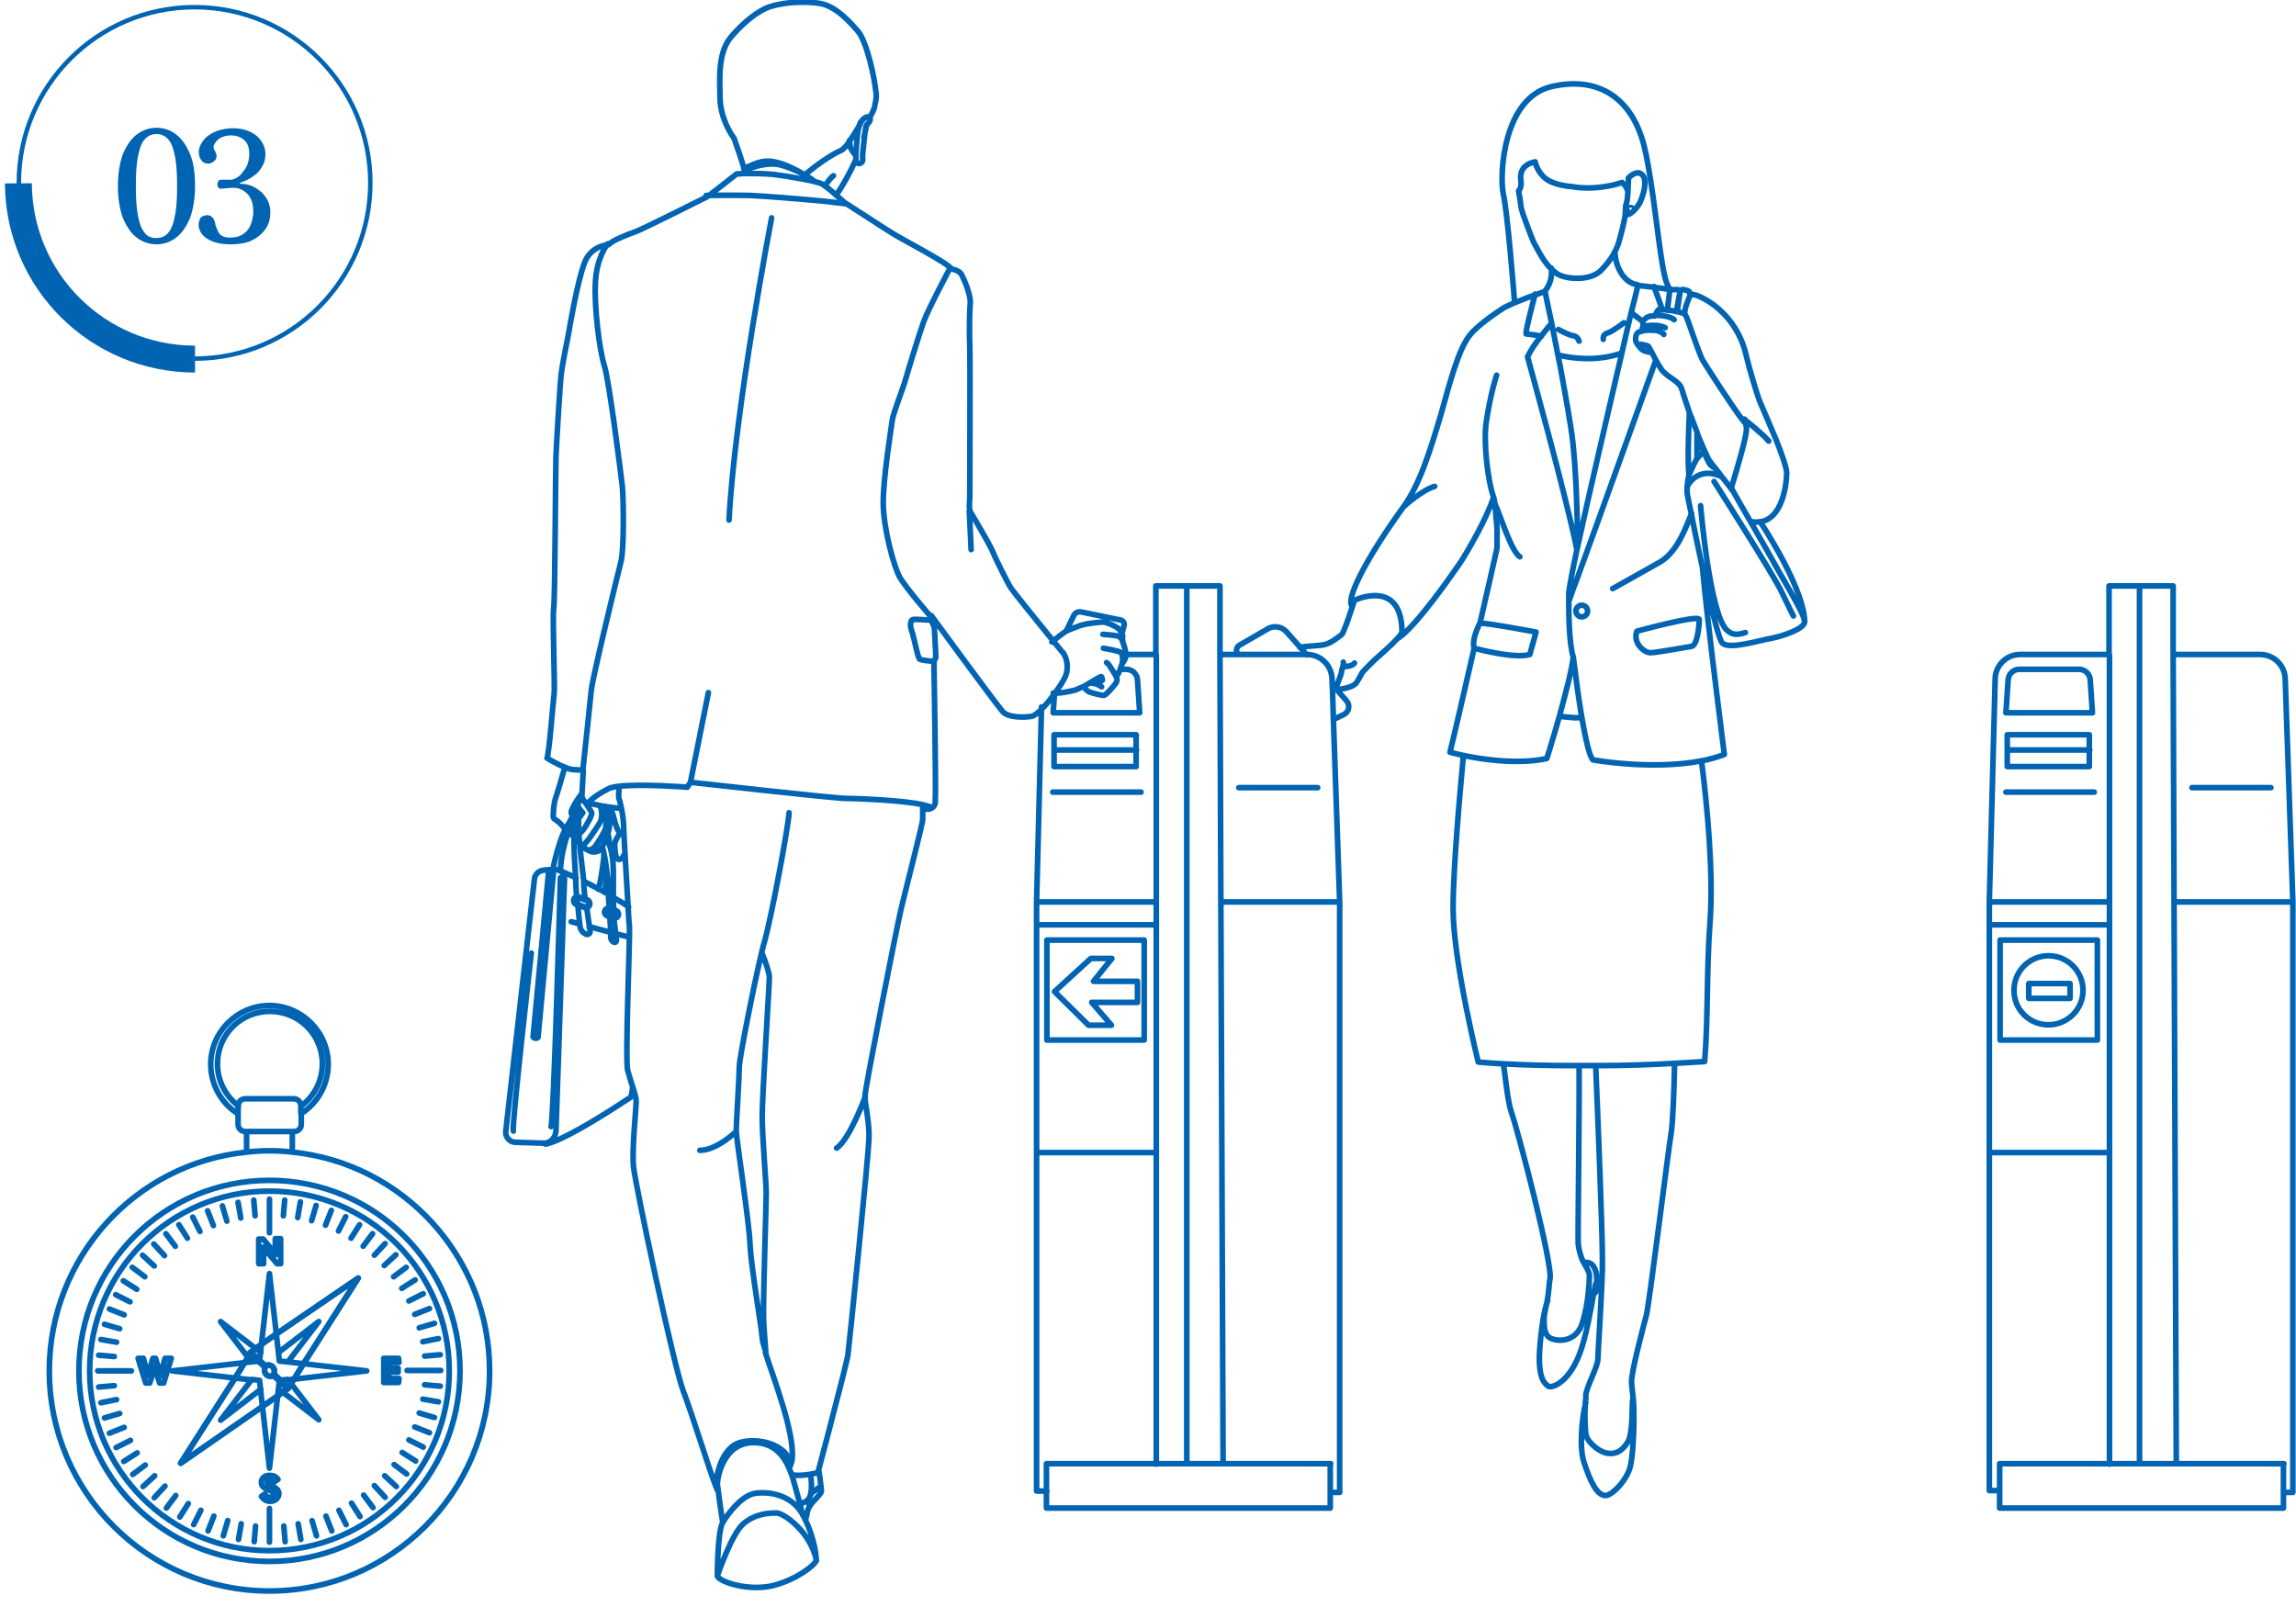 <?xml version="1.0" encoding="utf-8"?>
<!-- Generator: Adobe Illustrator 29.5.1, SVG Export Plug-In . SVG Version: 9.03 Build 0)  -->
<svg version="1.1" id="レイヤー_1" xmlns="http://www.w3.org/2000/svg" xmlns:xlink="http://www.w3.org/1999/xlink" x="0px"
	 y="0px" viewBox="0 0 512.1 358.4" style="enable-background:new 0 0 512.1 358.4;" xml:space="preserve">
<style type="text/css">
	.st0{fill:none;stroke:#0064B2;stroke-width:1.256;stroke-linecap:round;stroke-linejoin:round;stroke-miterlimit:10;}
	.st1{fill:none;stroke:#0064B2;stroke-miterlimit:10;}
	.st2{fill:none;stroke:#0064B2;stroke-width:6;stroke-miterlimit:10;}
	.st3{fill:#0064B2;}
</style>
<g>
	<path class="st0" d="M302.1,133.9c0,0-0.4,0.2-0.8,0.4 M461.7,219.4h-9.2v3.3h9.2V219.4L461.7,219.4z M449.2,220.9
		c0,4.3,3.4,7.7,7.7,7.7c4.2,0,7.7-3.4,7.7-7.7c0-4.2-3.4-7.7-7.7-7.7S449.2,216.7,449.2,220.9L449.2,220.9z M488.9,175.7h17.6
		 M447.4,176.7h19.7 M466.2,151.6c-0.1-1.3-1.2-2.3-2.5-2.3h-13.3c-1.3,0-2.4,1-2.5,2.3l-0.5,7.4h19.3L466.2,151.6L466.2,151.6z
		 M466.1,167.3L466.1,167.3h-18.3 M466,167.3v-3.4h-18.3v3.4v3.7H466V167.3L466,167.3z M467.8,209.7h-21.7V232h21.7V209.7
		L467.8,209.7z M470.5,257.1h-26.7 M470.5,206.3h-26.7 M470.5,201.2h-26.7 M511.4,201.2h-26.5 M477.2,326.5L477.2,326.5V130.8
		 M470.5,146.1v55.2v5.1v50.8v69.4l0,0 M485.4,326.5L485.4,326.5l-0.5-125.3l-0.2-55.2 M509.4,326.5h-24h-8.2h-6.8H446v6.1v3.8h63.3
		V333v-6.5H509.4z M509.4,332.9L509.4,332.9h2V201.2l-1.7-49.6c0-3.1-2.5-5.6-5.6-5.6h-19.4v-15.3h-7.5h-6.8V146h-19.9
		c-3,0-5.5,2.5-5.5,5.5l-1.3,49.6v5.1V257v75.5h2.3 M276.3,175.7h17.6 M234.8,176.7h19.7 M235.2,154.6l-0.3,4.4h19.3l-0.5-7.4
		c-0.1-1.3-1.2-2.3-2.5-2.3h-1.3 M253.5,167.3L253.5,167.3h-18.3 M253.4,167.3v-3.4h-18.3v3.4v3.7h18.3V167.3L253.4,167.3z
		 M242.8,228.7h5.1l-4.4-5.1h10.2v-4.7h-9.8l4.1-5.1h-4.7l-8.1,7.4L242.8,228.7L242.8,228.7z M255.2,209.7h-21.7v11.5V232h21.7
		v-13.2V209.7L255.2,209.7z M257.9,257.1h-26.7 M257.9,206.3h-26.7 M257.9,201.2h-26.7 M298.8,201.2h-26.5 M264.7,130.8v195.7l0,0
		 M257.9,146.1v55.2v5.1v50.8v69.4l0,0 M272.8,326.5L272.8,326.5l-0.5-125.3l-0.2-55.2 M296.8,326.5h-24h-8.2h-6.8h-24.4v6.1v3.8
		h63.3V333v-6.5H296.8z M296.8,332.9L296.8,332.9h2V201.2l-1.4-40.8l-0.2-6.5l-0.1-2.3c0-3.1-2.5-5.6-5.6-5.6h-0.1h-15.3h-4v-15.3
		h-7.5h-6.8V146h-6.7 M233.5,332.6h-2.3v-75.5v-50.8v-5.1l1.1-43.5 M156.1,256.6c3.8,0,8.1-4.2,8.1-4.2 M186.6,256.1
		c2.9-1.9,6.4-11.5,6.4-11.5 M216.6,122.6l-0.4-8.6 M176.3,326.9L176.3,326.9c0-3.9-6-6.4-11-5.2c-4.8,1.2-5.6,8.5-5.7,9.6
		 M137,204.6C137.1,204.6,137.1,204.6,137,204.6c0.4,0,0.6-0.2,0.7-0.4c0.1-0.3,0-0.7-0.4-0.8l-0.4-0.2 M135.9,202.9L135.9,202.9
		c-0.3,0-0.6,0.2-0.6,0.4c-0.1,0.3,0,0.7,0.4,0.8l0.4,0.1 M136.9,203.2l-0.8-0.3c0,0-0.1,0-0.2,0 M136,204.2l0.9,0.3h0.1 M137,204.8
		h0.1c0.4,0,0.7-0.2,0.8-0.6c0.2-0.4-0.1-0.9-0.5-1.1l-0.5-0.2l-0.9-0.3c0,0,0,0-0.1,0s-0.1,0-0.2,0c-0.4,0-0.7,0.2-0.8,0.6
		c-0.2,0.4,0.1,0.9,0.5,1.1l0.7,0.2L137,204.8C136.9,204.8,137,204.8,137,204.8L137,204.8z M128.8,200.5c-0.1,0.1-0.1,0.2-0.2,0.3
		c-0.1,0.3,0,0.7,0.3,0.8 M130.7,202.5c0.4,0,0.7-0.3,0.8-0.6c0.2-0.5-0.1-1.1-0.6-1.2l-0.6-0.2l-1.1-0.4c-0.1,0-0.2-0.1-0.3-0.1
		s-0.2,0-0.3,0c-0.3,0.1-0.5,0.3-0.6,0.6c-0.2,0.5,0.1,1,0.6,1.2l0.2,0.1l1.5,0.5C130.5,202.5,130.6,202.6,130.7,202.5
		C130.7,202.6,130.7,202.6,130.7,202.5L130.7,202.5z M128.9,201.7c0,0,0.1,0,0.1,0.1l1.4,0.5c0.1,0,0.2,0,0.2,0s0,0,0.1,0
		c0.3,0,0.5-0.2,0.6-0.5c0.1-0.4,0-0.8-0.4-0.9l-1.4-0.5c-0.1,0-0.2,0-0.2,0c-0.2,0-0.3,0.1-0.5,0.2 M129.3,206.1l-1.9-0.5
		 M139.8,208.9l-2.4-0.6 M131.4,206.7l4.9,1.3 M134.7,179.8c0.1,0.1,0.2,0.2,0.3,0.3c0.5,0.5,1.2,1,1.5,1.2c0.1,0,0.1,0.1,0.1,0.1
		c0.2,0.3,0.8,3.8,1.7,4.4c0,0-1.3,1.9-1.2,2.6c0.1,0.8,0,3.6,1.1,3.3c0.5-0.1,0.9-0.7,1.2-1.4 M129.1,182.5c-0.1,0.5-0.1,1.9,0,3.6
		c0.1,0.7,0.1,1.4,0.2,2.1c0.3,3.7,0.9,7.9,0.9,8.4c0,1,0.1,2.4,0.3,3.8 M129.2,180.6c-0.1,0-0.1,0.1-0.2,0.1l0,0
		c-0.1,0.1-0.3,0.2-0.4,0.4c-0.2,0.1-0.3,0.5-0.4,1.1c0,0.3-0.1,0.7-0.1,1.1c-0.1,0.9-0.1,2.1-0.1,3.3l0,0c0,3.6,0.3,7.9,0.4,9.2
		c0,1.1,0.1,2.7,0.2,4.3 M131.1,179.1c0,0.3,0,0.6,0,0.8 M118.5,212.6c0,0-4.4,38.5-4,39.7 M122.9,251.3c0.6-1,2.1-55.5,2.1-55.5
		 M119.5,230.7l3.4-36.6 M122.4,194.1l-3.5,37.2c0,0,0.2,0.3,0.5,0.3c0.3,0.1,0.6-0.2,0.6-0.2c1.2-12.5,2.3-24.9,3.5-37.4l0,0
		 M130.2,196.6c1.1,0.5,2.2,1.1,3.3,1.7c0.5,0.2,0.9,0.5,1.4,0.7c0.3,0.2,0.6,0.3,0.8,0.5 M136.8,200.2c1.4,0.8,2.6,1.5,3.4,2.1
		 M128.5,195.8l-3.4-1.5l-0.2-0.1l0,0l-0.2-0.1 M121.6,255.2L121.6,255.2c0.1,0,3.3,0,19-10.4c0.2-0.1,0.4-1,0.5-2.4 M124.8,194.2
		c-0.1,0-0.2-0.1-0.2-0.1c-0.3-0.1-0.6-0.1-0.9-0.1h-0.2h-0.3h-0.3h-0.5l-1.1,0.1c-1.1,0.1-2,0.9-2.1,2l-6.4,56.3
		c-0.1,1.2,0.8,2.3,2,2.4l6.3,0.2c0.1,0,0.3,0,0.4,0c1.4-0.1,2.4-1.3,2.5-2.7l1.9-56.2c0-0.8-0.4-1.5-1-1.9
		C125,194.3,124.9,194.3,124.8,194.2 M136.9,203c-0.1-1-0.1-1.9-0.1-2.8c0-1.5,0-3.4,0-5.8c0-2.3-0.3-4.3-0.9-6l0,0
		c-0.2-0.5-0.4-1-0.6-1.4 M136,204.5c0.1,1.2,0.2,2.5,0.2,3.5c0,0.4,0,0.7,0,1s0.1,0.5,0.2,0.7c0.1,0.2,0.3,0.4,0.6,0.5
		c0.2,0.1,0.5-0.1,0.5-0.4c0-0.4-0.1-0.9-0.2-1.5c-0.1-1-0.2-2.2-0.4-3.4 M135.9,202.6c-0.1-1.4-0.2-2.5-0.2-3
		c0-1.7-0.1-3.3-0.3-4.8l0,0c-0.2-1.6-0.4-3.1-0.7-4.4c-0.1-0.5-0.2-1-0.3-1.4 M128.9,202c0.1,1.6,0.3,3.1,0.4,4.2
		c0,0.2,0,0.3,0.1,0.5c0,0.4,0.2,0.7,0.4,1s0.5,0.5,0.9,0.7c0.5,0.2,1-0.2,0.9-0.7c0-0.3-0.1-0.6-0.1-0.9c-0.2-1.1-0.4-2.6-0.6-4.1
		 M128.1,183.3c-0.4,0.5-1,1.4-1.4,2.4l0,0c-0.7,2-1.7,5.8-1.7,8.6l0,0 M133.5,198.4c0.4-1.7,0.8-3.9,1.1-6.5c0.1-0.5,0.1-1,0.1-1.5
		 M135.9,188.3c0-0.8-0.1-1.6-0.3-2.3 M129.1,180.7c-0.1,0-0.1,0-0.2,0c-0.3,0.1-0.6,0.6-1,1.1c-0.1,0.1-0.2,0.2-0.2,0.3
		c-0.1,0.1-0.2,0.2-0.2,0.4c-0.4,0.8-0.8,1.4-1.4,2.4l0,0c-1.1,2.2-2.2,6-2.8,9.1 M135.4,194.8c-0.2,1.7-0.4,3.1-0.5,4.3
		 M172.1,48.6c0,0-8.2,42.7-9.5,67.4 M179.5,39c-1.6-0.9-4.6-2.7-7.5-3c-2.6-0.3-4.5,1-6.1,1.6 M166.1,38.3l0.6-0.4
		c0.3-0.2,0.6-0.4,1-0.5c1.1-0.4,3.7-1.1,5.9-0.7c1.6,0.3,4,1.3,5.9,2.3c0,0,0,0,0.1-0.1c2.2-1.8,5.4-4.2,7.9-5.3
		c0.3-0.1,0.6-0.4,1-0.8c0.4-0.4,0.7-0.9,1.1-1.5c1-1.4,1.9-3,2.3-3.7l0,0c0-0.1,0.1-0.2,0.1-0.3l0,0c0,0,0,0,0-0.1l0,0
		c0.6-0.8,1.2-1.2,1.6-1.1c0.1,0,0.2,0.1,0.3,0.2c0.6-0.9,1.2-2.2,1.2-2.7c0-0.3,0.6-1.8,0.2-3.5l0,0c-0.2-2.4-1.9-10.8-4-13.2
		c-1.2-1.3-4.7-5.7-8.8-6.2c-3-0.4-7.4-0.3-10.8,0.8c-2.2,0.7-5.6,3.1-8.7,6.8c-3.1,3.7-2.4,10.1-2.4,13.7c0.1,4.3,2.4,7.9,3.1,8.8
		c0.6,1.7,1.6,4.5,2.2,6.6C166,37.8,166,38.1,166.1,38.3L166.1,38.3z M189.5,31.3c0,0.5,0.1,1,0.1,1.3c0.1,0.7,0.9,1.6,1.2,2
		 M191.8,27.6c0.1-0.1,0.1-0.2,0.1-0.3 M191.9,27.3C191.9,27.3,192,27.3,191.9,27.3 M191.8,27.6c-0.6,1.4-0.8,4.9-0.9,7.1
		c0,0.4,0,0.7,0,1l0,0c0,0,0,0,0,0.1c0.1,0.6,0.7,0.9,1.2,0.5c0.3-0.2,0.4-0.6,0.3-0.9c-0.1-0.3,0.2-2.9,0.4-4.8l0,0
		c0.1-1.1,0.3-2.1,0.3-2.2c0-0.2,0.2-0.4,0.3-0.6c0.3-0.4,0.7-0.8,0.7-1.1c0-0.1,0-0.3-0.1-0.3 M185.9,39.2
		c-0.7,0.5-1.4,1.5-1.9,2.3 M192.7,30.6c0.2-0.8,0.4-1.8,0.6-2.8 M186.5,43.5c1.4-1.9,3.2-5.2,4.3-7.7l0,0 M181.5,40.3
		c-0.5-0.4-1.2-0.8-2.1-1.3 M166.1,38.3l-0.3,0.2 M188.9,45.5c-1.2-0.2-2.6-0.3-4.1-0.5 M184.8,45c-0.3,0-0.5-0.1-0.8-0.1 M184,44.9
		c-6.3-0.6-14.2-1.2-16.6-1.3c-3.5-0.1-9.9,0-9.9,0 M250.3,141.1l0.4-1.5c0.2-0.6-0.2-1.2-0.8-1.3l-8.8-1.8
		c-0.7-0.1-1.3,0.2-1.6,0.8l-1.7,3.5l0,0 M250.4,142.8c0,0-0.4-0.5-0.8-0.8c-0.4-0.3-3.6-0.5-3.6-0.5 M250.3,147.9
		c0.2-0.8,0.1-2.1-0.4-2.4c-0.1-0.1-0.5-0.2-0.9-0.3c-1.1-0.3-2.9-0.6-2.9-0.6 M248.9,150.8c0,0-0.7-1.2-1.3-2.1
		c-0.3-0.5-0.6-0.8-0.8-0.9 M244.8,152.7c0,0,0.6-0.7,1.1-1c-0.1-0.4-0.2-0.8-0.3-0.8s-1.5,0.8-2.5,1.4c-0.7,0.4-1.3,0.8-1.3,0.8
		 M245.7,153.2c0,0-0.7-0.4-0.8-0.5s-1.2-0.3-1.8-0.4 M234.9,154.6L234.9,154.6C234.9,154.6,235,154.6,234.9,154.6
		c0.1,0,0.2,0,0.3,0c1.7,0.1,4.3-0.6,4.7-0.7c0.4-0.2,1.9-0.8,1.9-0.8c0,0.3,0.5,1,1.3,1.3s2.9,0.8,3.2,0.7c0.4-0.1,2.3-2.2,2.7-2.9
		c0.4-0.8-0.1-1.3-0.1-1.3s0.4-0.4,0.5-0.6c0.1-0.1,0.2-0.5,0.4-0.9c0.2-0.6,0.5-1.4,0.5-1.4s0.6-0.6,0.8-1.6c0-0.1,0-0.2,0-0.2
		c0.1-1.1-0.8-3.3-0.8-3.3s0.1-0.8,0.1-1.1c0-0.1-0.1-0.3-0.2-0.6c-0.2-0.4-0.6-0.9-0.9-1.1c-0.5-0.4-2.4-1.3-3.1-1.3
		c-0.7-0.1-3.8,0.3-4.8,0.6s-3.1,1.1-3.6,1.4c0,0-0.1,0.1-0.2,0.1l0,0c-0.6,0.4-2,1.5-3,2.3 M136.1,182.1c-0.1-1.3-0.8-1.2-1-1.1
		 M131.2,189.7c0.4-0.1,0.9-0.3,1.3-0.6c0.7-0.8,2.4-3.6,2.6-4.4c0,0,0-0.1,0-0.3c0.1-0.5,0.2-1.7,0-3.4c0-0.2,0-0.3-0.1-0.5
		c0-0.1,0-0.2-0.1-0.3 M129.9,188.7c0.5-0.2,0.6-0.7,1-1c0.3-0.3,1.2-1.6,2-2.8l0,0c0.4-0.6,0.8-1.2,1-1.6c0.3-0.6,0.5-1.9,0-3.5
		 M129.1,186.1c0.7-0.6,1.3-1.4,1.4-1.6c0.1-0.1,0.4-0.6,0.7-1.2c0.2-0.3,0.4-0.7,0.5-1c0.2-0.4,0.3-0.8,0.3-0.9
		c0-0.1-0.1-0.3-0.3-0.6c-0.1-0.2-0.3-0.4-0.4-0.7c-0.1-0.1-0.2-0.2-0.2-0.3c-0.4-0.6-0.8-1.1-1-1.2c-0.4-0.3-1.2,0.1-1.2,0.9
		c0,0.3,0.2,0.7,0.4,1c0,0,0,0.1,0.1,0.1c0.2,0.3,0.5,0.6,0.6,0.7c0,0-0.1,0.1-0.2,0.3c-0.2,0.2-0.4,0.6-0.6,0.8 M129.7,177.1
		L129.7,177.1c-0.7,0.9-1.7,2.5-1.8,2.8c-0.1,0.3-0.5,0.8-0.5,1.3v0.1c0,0.2,0.1,0.3,0.2,0.4c0,0,0.1,0,0.3,0.2 M126.8,185.7
		c0.1,0.1,0.2,0.1,0.2,0.2c0.4,0.3,0.8,0.5,1.1,0.7l0,0 M129.3,188.2c0.2,0.1,0.3,0.2,0.6,0.4c0.3,0.3,0.3,0.5,0.6,0.7
		c0.2,0.2,0.3,0.1,0.7,0.3c0.5,0.2,0.4,0.3,0.7,0.4c0.6,0.1,1.4,0,1.6-0.2c0.1-0.1,0.4-0.4,0.8-1c0.1-0.1,0.1-0.2,0.2-0.3
		c0.3-0.5,0.6-1.1,0.8-1.7c0.1-0.2,0.2-0.5,0.3-0.8c0,0,0,0,0-0.1c0.5-1.7,0.5-3.4,0.5-3.8c0-0.1,0-0.1,0-0.1s0.2-0.8,0.4-0.8
		 M126,171.1c-0.6,2.1-1.8,6.2-2.1,7c-0.4,1.1-0.5,3.4-0.5,4c0,0.8,0.7,0.5,2.2,2.3c0.2,0.2,0.3,0.4,0.5,0.6 M180.4,334.3
		L180.4,334.3l0.1,1.7 M180.4,334.3c0.1-0.2,0.2-0.4,0.3-0.6l0,0c0.5-1.5,0.2-3.9,0.2-3.9 M180.2,334.5c0.1,0,0.1-0.1,0.2-0.2
		 M178.4,335.4c0.5-0.1,1.4-0.3,1.8-0.9 M183.1,331.5c-0.6,0.5-1.5,1.1-1.8,1.3c-0.3,0.2-0.4,0.5-0.6,0.8 M179.7,338.9
		c0.1-0.4,0.2-0.8,0.3-1.2c0.1-0.8,0.3-1.3,0.6-1.7c0.1-0.2,0.3-0.4,0.4-0.6c0.6-0.8,2.1-2.1,2.2-2.7c0-0.1,0-0.6-0.1-1.1
		c-0.1-1.1-0.3-2.6-0.5-3.7 M178.9,337.5c0,0-0.2-0.8-0.5-2.1c-0.3-1.1-0.7-2.6-1.1-4c-0.2-0.7-0.4-1.5-0.7-2.4
		c-0.2-0.5-0.4-1-0.6-1.5l0,0c-1.2-2.8-3.4-5.7-7.9-5.7c-7,0-8.1,8.2-8.1,9.2c0,0.2,0.1,0.8,0.2,1.6c0.3,2.5,1,7,1,7 M182.1,348.1
		c-1.3-6.4-7.3-10.6-8.9-10.6c-1.6,0-4.7,0.1-7.4,2.4c-2.6,2.2-5.8,11.6-5.8,11.6 M172.4,353.7c5.5-1.4,9.4-4.7,9.6-5.5
		c0.2-0.7-0.4-5.2-2.4-9.2c-0.2-0.5-0.5-0.9-0.7-1.4c-2.6-4.3-7.5-4.9-10.4-4.5c-3,0.4-6.1,4.5-7.3,6.5s-1.2,12-1.2,12
		C160.6,352.9,166.9,355,172.4,353.7L172.4,353.7z M170.8,301.7L170.8,301.7c-0.2-3.1-0.5-6.2-0.5-7.9c-0.1-4.1,0.6-25.2,0.6-27.6
		S170,253.6,170,249s1.6-29.4,1.6-31c0-1-0.9-3.6-1.7-5.5 M176.6,329c2.6,0.4,5.8-0.5,5.8-0.5s0.1-0.2,0.2-0.7
		c0.5-1.9,2.1-7.8,3.5-13.4c1.5-5.6,2.8-11,3-12c0.3-2.2,4.6-44.5,4.7-48.2c0.2-3.7-0.9-8-0.9-9.6s7.1-37.7,8-41.5
		c0.9-3.9,4.9-19.3,4.9-20.3c0-0.3,0-1.1,0-2.1c0-0.3,0-0.7,0-1.1 M176,327.5c0.1-0.2,0.2-0.4,0.3-0.6 M176.3,326.9
		c0.2-0.5,0.4-1.1,0.4-1.6c0.5-5.8-4.1-17.7-6-23.6 M176,181.3c-0.2,3.3-3.9,23.1-5.5,28.8c-0.2,0.6-0.4,1.4-0.6,2.3
		c-1.8,7.5-5,23.7-5,25.5c0,2.1-0.7,12.9-0.7,14.4s3,20.9,3.1,25.5c0.2,4.6,2.5,17.9,2.7,20.6c0,0.5,0.3,1.6,0.8,3.1 M138.1,175.4
		L138.1,175.4c-0.1,1.3-0.2,2.5,0,2.9s0.3,1.2,0.5,2c0.3,1.5,0.5,3.2,0.5,4.1c0,0.5,0.1,2.9,0.3,6.1c0.2,3.7,0.5,8.4,0.7,11.9
		c0.1,2,0.2,3.7,0.3,4.4c0.1,3.3-1,29.8-0.4,32c0.3,1,0.7,2.4,1.1,3.6c0.5,1.4,0.8,2.8,0.8,3.4c0,1.2-1,10.7-0.6,14.5
		c0.4,3.9,8.9,44.2,11.1,50c1.9,4.9,5.7,17.3,7.2,21.1c0.3,0.7,0.4,1.1,0.5,1.1c0,0,0,0,0.1,0 M207.2,138.3c0,0-3.1-0.2-3.6-0.1
		c-0.5,0.1-0.7,1.3-0.3,2.4c0.5,1.1,1.4,6.4,1.9,6.5c0.5,0.2,2.7,0.4,2.7,0.4 M211.9,59.8c0,0-4.9,9.2-5.9,12s-3.7,11.6-4.1,13.1
		c-0.4,1.5-2.7,7.3-2.9,8.9s-2.1,13.3-2,18.7c0.1,5.5,2.3,13.7,3.7,16.3c1.5,2.5,6.6,8.4,6.6,8.4 M130,171.7c0,0,1.6-14.7,1.9-17.9
		c0.4-3.2,5.9-25.8,6.6-28.5c0.7-2.7,0.6-13.6,0.3-16.9c-0.4-3.3-2.9-23.3-4-26.8s-2.3-13-2-18.7c0.3-5.5,2.6-8.3,2.7-8.5l0,0
		 M154,174.5c0,0,3.5-17.4,4-20 M207.6,180.1c-0.3-0.2-0.9-0.4-1.8-0.6c-4.4-1-14.9-1.4-17.1-1.4c-2.6,0-34.7-3.6-34.7-3.6l-0.7,1.1
		c0,0-10.1-0.8-15.3-0.2c-1,0.1-1.9,0.3-2.4,0.6c-3,1.5-4.4,3-4.5,3.2l0,0 M138.6,180.3c-1,0-2.3-0.2-3.7-0.4h-0.1
		c-0.3,0-0.6-0.1-0.9-0.2c-1-0.2-1.9-0.4-2.6-0.5l0,0h-0.1c-0.9-0.2-1.5-1.1-1.4-2l0,0l0,0l0.3-5.4c0,0,0,0-2-0.1
		c-0.6,0-1.3-0.2-2-0.5c-2-0.8-4.1-2.1-4.1-2.1c0.5-1,1.4-13.1,1.6-14.4c0.2-1.3-0.4-17.1-0.1-19s0.4-31.3,0.5-33.8
		s0.9-16.4,1.2-18.7c0.3-2.4,1.4-7.5,1.7-9.3c0.3-1.8,1.9-11,3.4-15.1c1.4-4,5.2-4.2,5.4-4.2l0,0c0.9-1,4.3-2.3,6-2.9
		c1.7-0.6,15.6-7.6,16-7.8s6.6-5.1,6.6-5.1s0.6,0,1.6-0.1h0.1c0.1,0,0.2,0,0.3,0c1.7,0,4.1,0,6.2,0.2c1.7,0.2,4.2,0.6,6.3,1
		c1.1,0.2,2.1,0.4,2.9,0.6c0.8,0.2,1.4,0.4,1.6,0.5c0.2,0.1,0.5,0.4,1,0.7c0.7,0.5,1.6,1.3,2.4,2c0.9,0.8,1.7,1.5,1.7,1.5
		s0.3,0.2,0.8,0.5c2.2,1.4,8.3,5.4,9.8,6.3c1.8,1.2,12.7,6.8,13.2,8c0,0,1.7,0.2,2.3,1.3c0.5,1,2.1,4.5,1.9,6.5
		c-0.2,2-0.2,7.2-0.1,9.6c0.1,2.4,0,32.7,0,33.5s-0.3,2.6,0.2,3.4s4.1,6.9,4.9,8.7c0.7,1.8,3.6,7.5,4.1,8.2c0.3,0.5,6.4,8.1,9.6,12
		c1,1.2,1.7,2.1,1.8,2.2c0.2,0.1,0.4,0.5,0.6,0.9l0,0c0.5,1,0.8,2.7,0.2,4.4c-0.4,1-1.3,2.4-2.4,3.9l0,0l0,0
		c-0.8,1.1-1.7,2.3-2.6,3.2c-1,1.1-2,1.9-2.7,2c-1.9,0.3-5,0.2-6.2-0.9c-1.2-1.2-16.1-21.6-16.1-21.6l-0.1,1c0,0,0.8,1.3,0.8,1.9
		c0,0.6,0.4,6.1,0.3,6.5c0,0.3-0.4,0.6-0.4,0.8s0.5,29.1,0.3,31v0.5c-0.1,0.9-0.8,1.5-1.7,1.5h-0.8 M389.1,93.5l-0.4,0.1
		 M402.5,138.8c0-0.1,0-0.2,0-0.3c-0.2-6.4-7.2-18-9.9-22.1 M378.5,97.2L378.5,97.2c0.4,0.9,1,2.5,1.6,3.8s1.1,2.4,1.3,2.6
		c0.4,0.4,0.8,0.7,1.2,0.9 M380.1,101c-0.1,0-0.2,0-0.2,0c-0.1,0-0.2,0.1-0.3,0.2c-0.5,0.3-1.1,1.1-1.1,1.1 M378.5,96.4L378.5,96.4
		c0,0.2,0,0.5,0,0.7 M376.7,106c0,0,1.3-3,1.8-3.7c0-1.7,0-3.5,0-5.1 M383.9,106.3c-1-0.5-2.8-1.1-4.7-0.4c-1.6,0.6-2.5,1.8-2.9,2.7
		 M355.4,288.7c0.2-0.2,0.5-0.4,0.5-0.5c0.1-0.2,0.4-1.4,0.4-2.4c0-0.5-0.1-0.9-0.2-1.2 M363.7,46.3c-0.2,0-0.3,0.1-0.3,0.3
		s0.1,0.3,0.3,0.3c0.2,0,0.3-0.2,0.3-0.3C364.1,46.4,363.9,46.3,363.7,46.3L363.7,46.3z M352.8,135c-0.7,0-1.3,0.6-1.3,1.3
		s0.6,1.3,1.3,1.3c0.7,0,1.3-0.6,1.3-1.3C354.1,135.6,353.5,135,352.8,135L352.8,135z M379,138.2c0-1.2-13.9,2.6-13.9,2.6
		c-1,2.6,1.6,4.8,3,4.8s7.7-1.2,9.1-1.4C378.6,144.1,379,139.5,379,138.2L379,138.2z M328.8,144.6c0.8,0.2,9,2.4,12.4,1.4l1.4-5
		c0,0-10.5-2-12.5-2c0,0,0,0-0.1,0.1l0,0C329.8,139.7,328.2,142.6,328.8,144.6L328.8,144.6L328.8,144.6z M339,124.2
		c-1.9-1.1-4.3-9.1-5.6-11.9 M320,108.5c-2.8,0.8-6.7,4.3-6.9,4.5l0,0 M349.9,134.2L349.9,134.2c0.5-1.5,1.3-3.7,2-5.5
		c4.1-11.2,13.7-38,17.4-48.3 M366.4,71.7c-1.1-0.8-2.1-1.6-2.6-2 M370.7,68.9c-0.6-1.7-1.3-3.7-1.8-5 M346.1,72.1
		c-0.6,0.6-1.4,1.7-2.4,2.9c-1.2,1.5-2.4,3.3-3,4.6c0,0,8.9,32.1,11,43 M342.4,65.6c-0.7,2.7-2.2,8.3-2,8.9c0,0,2.2,0.2,3.4,0.5
		 M359.7,131.3c0,0,7-3.9,10.5-5.9c3.9-2.2,5.9-7.9,7.1-10.9 M371.1,74.6c0-0.2-1-0.8-1.8-0.9s-2.8,0-2.8,0 M371.4,73.1
		c0,0-0.7-0.4-1.9-0.5c-1.1-0.1-2.8,0.1-2.9,0.1l0,0 M373.4,71.3c-0.3-0.3-0.9-0.5-1.6-0.7c-0.2,0-0.4-0.1-0.6-0.1
		c-1.1-0.2-2.1-0.2-2.1-0.2 M344.6,64.9c0,0,1.8-1.9,1.4-5.1 M360.2,56.4c0.2,3.6,2.3,6.8,5,7.1 M347.8,159.8c1,0.1,2.1,0.2,3.3,0.3
		c0.5,0,1.1,0,1.6,0 M400,137.4c0,0-0.9-1.7-2.7-5.5c-1.8-3.8-15-24.5-15-24.5 M379.3,112.8c0,0,2,24.3,5.9,27.8
		c1,0.9,2,1.2,4.1,0.5 M376.8,92c-0.2,4.4-0.4,10.7-0.1,14l0,0 M376.7,106c-0.2,0.8-0.3,1.6-0.4,2.5c0,0.5,0,1,0,1.5
		c0,0,0.3,1.8,0.9,4.5c0.6,3.1,1.5,7.5,2.5,12l0,0c1.7,8.1,3.7,16.4,4.5,17c1.7,1.4,8-0.6,10.8-1.1c2.7-0.5,7.3-2.1,7.5-3.6v-0.1
		c0-0.1,0-0.1,0-0.2c-0.3-2.1-5.8-10.9-7.4-14c-0.7-1.2-2.6-4.6-4.7-8.2c-1.4-2.4-2.9-5-4.1-7.2c0-0.1-0.1-0.1-0.1-0.2 M375.7,70
		c0.1-0.7,0.2-1.4,0.4-1.9c0.2-0.7,0.6-1.5,0.8-2.1c0.1-0.1,0.1-0.3,0.1-0.4c0-0.4-0.3-0.7-0.7-0.8l-0.8-0.2
		c-0.3-0.1-0.6,0.1-0.7,0.3c0,0.1-0.1,0.1-0.1,0.2l0,0c-0.1,0.7-0.4,2-0.6,3.3c0,0.3-0.1,0.6-0.1,0.9 M374.1,69.4
		c0-0.2,0.1-0.5,0.1-0.7c0.2-1.3,0.4-2.6,0.5-3.4v-0.1c0-0.1,0-0.2,0-0.2c-0.1-0.2-0.3-0.4-0.6-0.4h-1.2h-0.1l0,0
		c-0.1,0-0.1,0.1-0.2,0.1c-0.1,0.1-0.2,0.2-0.2,0.3c-0.1,0.7-0.3,2.3-0.5,4.1 M366.6,72.7c0,0-0.3,0.2-0.3,0.5s0.1,0.6,0.2,0.6
		c0,0,0,0-0.8,0.2s-0.9,1.2-0.9,1.8c0,0.6,1,1.9,1.6,2.3c0.5,0.3,1.5,0.5,2,0.5 M389.3,94.4c-0.2-0.2-0.4-0.4-0.7-0.8
		c-2.4-3.1-8.4-12.5-8.8-13.2c-0.5-0.8-2.2-5.6-2.5-6.5s-1.2-3.6-1.5-3.8c0,0-0.1-0.1-0.2-0.1c-0.3-0.2-1-0.4-1.6-0.5h-0.1
		c-0.4-0.1-0.8-0.2-1-0.2s-0.6-0.1-1-0.1c-0.4-0.1-0.8-0.1-1.2-0.1c-0.4,0-0.7,0-0.8,0c-0.3,0.2-0.8,1.4-0.8,1.4
		c-1.4-0.1-1.8,0.3-2.4,0.8c-0.2,0.2-0.3,0.4-0.3,0.6c0,0.4,0.1,0.9,0.2,0.9 M378.5,96.5c0.4,0.9,0.7,1.9,1.1,2.7
		c0.3,0.8,0.6,1.4,0.9,2c0.1,0.3,0.3,0.6,0.4,0.9c0.2,0.3,0.3,0.6,0.4,0.7c0.3,0.4,0.8,1.1,1.4,1.8c0.4,0.5,0.9,1.1,1.3,1.7
		c0.8,1,1.6,2,2.2,2.8c0,0.1,0.1,0.1,0.1,0.2 M378.5,96.4c-0.6-1.5-1.1-3-1.7-4.4c-0.4-1.2-0.8-2.4-1.1-3.3
		c-0.3-0.9-0.5-1.6-0.6-1.9c-0.5-1.9-3.5-2.7-4.6-4.5c-0.4-0.6-0.8-1.3-1.2-2c-0.3-0.6-0.6-1.2-0.9-1.7c-0.5-0.9-0.8-1.5-0.9-1.5
		c-0.2,0-1.5-0.3-1.5-0.3 M363.1,42.7c-0.2-0.7-0.7-1.5-1.3-2c-1.2,0.4-2.7,0.8-4.4,1c-2.9,0.4-5.3,0.2-7-0.1c0,0-3.7-0.2-5.7-1.8
		c-1.9-1.5-2.3-3.7-2.3-3.7c-3,0.6-3.4,2.6-3.2,4.1c0.2,1.2-0.1,2-0.5,2.4c0.2,1,0.4,2.1,0.5,3.2c0.1,0.7,0.3,1.4,0.5,2
		c0.6,1.7,1.9,5.2,2.4,6.3c0.6,1,1.9,3.9,3.7,5.7c0.7,0.7,1.4,1.3,2.1,1.6c2.4,1,6.9,1.1,9.1-1c1.3-1.3,2.3-2.6,3-3.9
		c0.6-1.1,1-2.1,1.2-3c0.5-1.7,1.1-4.2,1.3-5.6c0-0.1,0-0.2,0-0.3c0-0.3,0.1-0.9,0.1-1.8C363,44.9,363,43.8,363.1,42.7
		c0-0.8,0.1-1.7,0.1-2.5c0-0.2,0-0.3,0-0.5c0.8-0.8,2.1-1.7,3.1-0.7c0.3,0.3,0.5,0.7,0.5,1.1c0.4,1.8-0.8,4.5-0.9,4.8
		c-0.1,0.4-1.8,3.1-3.2,3 M372.5,64.7c0,0,0-0.1-0.1-0.1c-0.2-0.4-0.3-0.7-0.5-1.1c-1.3-2.6-2.3-14.2-3.8-23.6
		c-0.6-3.8-1.2-7.1-2-9.4c-2.6-7.9-9-13.7-20-11.2c-10.9,2.5-11.7,19.8-10.8,24c0.9,3.9,2.3,21.2,2.5,24 M362.2,72
		c0,0-2.6,2-3.7,2.3s-0.9,1.4-0.9,1.4 M352.2,76.1c0,0-0.3-1.1-1.3-1.2s-3.3-1.4-3.3-1.4 M347.5,79.2c2.6,0.6,8.2,1.6,14.1-0.4
		 M297.4,160.5l2.3-1.1c1.2-0.6,1.5-2.1,0.6-3.1l-1.9-2.2l-0.5-0.6 M291.5,146.1l-1.5-1.7l-3.1-3.5c-1-1.1-2.7-1.4-4-0.7l-6.4,3.7
		c-0.8,0.4-0.9,1.4-0.4,2.1 M298.4,154.1c0.2-0.2,0.5-0.4,0.7-0.4c0.6-0.1,2.8-0.4,3.5-1.5s0.9-1.6,1.2-2.1c0.3-0.5,2.1-2.2,2.8-2.9
		c0.5-0.5,3.4-2.9,5-4.7c0.7-0.7,1.1-1.3,1.1-1.6c-0.1-12-10.6-7-10.6-7s-0.2,0.6-0.5,1.5c-0.7,2.2-2,6-2.4,6.2
		c-0.5,0.3-2.1,1.8-3.8,2.2c-1.4,0.3-4.1,0.3-5.5,0.6 M299.5,148.7c0.8,0,2.2-0.1,2.6-0.8 M297.2,154c0.3-0.1,0.5-0.2,0.7-0.5
		c0.1-0.1,0.2-0.3,0.2-0.4c0.4-1.2,1.1-2.7,1.1-3.2c0-0.3,0.2-0.7,0.3-1.1c0.1-0.4,0.2-0.7,0.1-1.1 M345.2,290.1L345.2,290.1
		c-0.8,2.1-1.5,6.5-1.8,11.1c-0.4,6.6,1.3,7.5,1.9,8s4.3-0.4,6.9-6.9c1.6-4.1,2.6-10.2,3.2-13.5c0.3-1.5,0.5-2.5,0.6-2.6
		s0.2-0.7,0.1-1.5c-0.1-1.4-0.7-3.1-2.3-3.1c-0.2,0-0.3,0-0.5,0.1 M335.3,237.3c0.4,2.1,0.9,8.2,1.8,10.8c1.4,3.9,9.4,34.4,8.6,37.3
		c-0.2,0.7-0.2,2.7-0.6,4.7l0,0c-0.3,1.6-0.7,3.2-0.7,3.7c0,1.2-0.2,3.9,1.4,4.7c1.6,0.8,5.7,1,7.1-3.3s1.6-9.4,1.6-10.7
		c0-0.7-0.6-1.7-1.3-2.9c-0.6-1.1-1.1-2.9-1.2-4.2c-0.1-2.3,0.3-29.7,0.2-39.6 M353.7,312.8c-0.9,3.6-1.5,10.2-0.4,13.4
		c1.4,4.3,2.9,7.4,4.8,7.4c1.4,0,4.9-3.4,5.6-6.8c0.6-2.7,0.9-10.3,0.6-14.7 M355.9,237.7c0.5,11.6,1.5,37.2,1.5,43
		c0,1.4,0,3.2-0.1,5.1c-0.3,7.1-0.9,16.1-0.9,17.2c0.1,1.7-2.7,6.6-2.7,8.3c0,0.4,0,0.9-0.1,1.5c0,0.7-0.1,1.6-0.1,2.5
		c0,2.1,0.1,4.3,0.3,5c0.5,1.6,3.1,3.8,5,3.9c1.9,0.2,3.2-0.8,4.3-2.6c1.1-2.1,0.9-7.5,1-8.8c0-0.3,0.1-0.6,0.1-0.8
		c0.1-0.6-0.2-1.9-0.3-3.6c-0.1-2.3,2.6-12.3,3.3-15c0.7-2.8,4.9-36.9,5.5-40.4c0.4-2.2,0.7-9.9,0.8-15.8 M326.4,168.5
		c-0.6,6.5-2.3,24.7-2.3,34.2c0,11.6,5.6,34.2,5.6,34.2c1.9,0.2,3.7,0.3,5.5,0.4c5.2,0.3,10.2,0.4,16.2,0.4c0.3,0,0.5,0,0.8,0
		c0.6,0,1.2,0,1.9,0c0.6,0,1.2,0,1.7,0c0.3,0,0.5,0,0.8,0c5.9,0,11.5-0.2,16.9-0.5c2.3-0.1,4.5-0.3,6.7-0.4
		c0.8-9.6,0.4-20.1,1.2-31.1c0.8-10.9-0.6-25.8-1.9-36 M374.8,65h-0.1 M372.7,64.6c-0.1,0-0.2,0-0.2,0c-1.2-0.2-2.5-0.4-3.6-0.5
		c-2-0.3-3.6-0.4-3.6-0.4s-0.5,2.3-1.5,6.1c-0.6,2.5-1.3,5.6-2.1,9.1c-3,13-7.3,31.4-9.8,42.9l0,0c-0.1,0.3-0.1,0.6-0.2,0.9
		c-1,4.6-1.6,8-1.8,9.4c0,0,0,0.9,0,2.2c0,3.2,0.1,9.3,1,12.3 M390.4,116.3c0.6,0.2,1.3,0.2,2,0.1c0.1,0,0.2,0,0.2,0
		c5-0.7,5.9-8.5,5.9-10.9c0-1.1-1.1-4.3-2.4-7.5c-1.5-3.6-3.1-7.3-3.5-8.2c-0.7-1.7-2.4-7.4-3.1-10.4C387,68.3,377.1,65,377.3,65.8
		c-0.1-0.1-0.3-0.1-0.4-0.2 M394.5,98.4c0-0.1-0.1-0.2-0.2-0.2c-1.1-1.4-5.3-4.7-5.3-4.7s0,0,0.3,0.9c0.1,0.2,0.1,0.5,0.2,0.8
		c0.4,1.3-2.2,9.8-3.4,13.8l0,0 M328.8,144.6c-2.2,9.6-4.5,19.6-5.4,23.2c0,0,1.1,0.3,2.9,0.7c4.2,0.9,12.2,2.1,18.7,0.7
		c0,0,1.4-4.4,2.8-9.4c1.4-5.1,2.9-10.8,3.1-13.3c0,0,0.1,0.9,0.3,2.2l0,0c0.3,2.6,0.9,7.2,1.6,11.3c0.8,4.6,1.7,8.8,2.5,9.5
		c0,0,13.1,2.4,24.3,0.2c1.7-0.3,3.4-0.8,5-1.4c0,0-3.8-29.6-4.9-41.9 M330.1,139c1.8-7.8,3.3-14.5,3.7-16.3
		c0.1-0.4,0.1-0.7,0.1-1.1c0-1.1,0-2.5,0-3.5c0-0.5-0.1-1-0.1-1.5c-0.2-1.2-0.2-3.1-0.4-4.5c-0.1-0.5-0.2-1-0.3-1.3
		c-1.2-3.3-2.3-12-1.6-16.7c1-6.6,2.3-10.4,2.3-10.4 M311.6,142.5c3.9-2.2,12.7-14.9,14.5-17.6c1.2-1.9,5.5-9.2,7-13.9 M301.6,135.4
		c-0.2-0.4-0.3-0.8-0.3-1.1v-0.1c0-2.3,3.2-9.3,11.7-21.1l0,0c3.8-5.2,6.2-13.3,8.4-20.7c2.1-7.5,3.9-14.4,6.4-17.6
		c2-2.6,7.7-6.2,7.7-6.2c0.6-0.3,1.5-0.7,2.4-1.1c1.5-0.6,3.2-1.3,4.5-1.7c1.3-0.5,2.2-0.8,2.2-0.8s0.6,3,1.5,7.2
		c0.4,2.1,0.9,4.5,1.4,7.1c0.2,0.8,0.3,1.6,0.5,2.5c1.2,6.5,2.4,13.2,2.8,16.8c0.7,6.5,1,14.9,1.1,23.3"/>
	<g>
		<path class="st0" d="M60.1,265.7c-22.2,0-40.1,18-40.1,40.1s18,40.1,40.1,40.1c22.2,0,40.1-18,40.1-40.1S82.3,265.7,60.1,265.7
			L60.1,265.7z M57.9,303.6l0.2-1.9l2-17.6l2,17.6l0.2,1.9 M57.9,308l0.2,1.9l2,17.6l2-17.6l0.2-1.9 M64.2,307.7l-1.9,0.2
			 M64.2,303.8l17.6,2l-17.6,2 M62.3,303.6l1.9,0.2 M56,307.7l1.9,0.2 M56,303.8l-17.6,2l17.6,2 M57.9,303.6l-1.9,0.2 M64.2,303.8
			L64.2,303.8L64.2,303.8l6.9-9l-9,6.9 M58.2,309.9l-9,6.9l6.9-9l0,0 M58.2,301.7l-9-6.9l6.9,9l0,0l0,0 M64.2,307.7L64.2,307.7
			l6.9,9l-9-6.9 M102.6,305.8c0,23.5-19,42.5-42.5,42.5s-42.5-19-42.5-42.5s19-42.5,42.5-42.5S102.6,282.3,102.6,305.8L102.6,305.8z
			 M65.2,257c24.7,2.5,44,23.4,44,48.8c0,27.1-22,49.1-49.1,49.1S11,332.9,11,305.8c0-25.4,19.3-46.3,44-48.8
			c1.7-0.2,3.4-0.3,5.1-0.3S63.5,256.8,65.2,257L65.2,257z M55,257v-4.5 M65.2,257v-4.5 M67.2,248.4v2.4c0,0.9-0.7,1.6-1.6,1.6h-0.3
			H55h-0.3c-0.9,0-1.6-0.7-1.6-1.6v-2.4v-1.6v-0.1c0-0.9,0.7-1.6,1.6-1.6h10.8c0.9,0,1.6,0.7,1.6,1.6v0.1v1.6H67.2z M67.2,248.4
			c3.6-2.3,6-6.4,6-11c0-7.2-5.9-13.1-13.1-13.1S47,230.2,47,237.4c0,4.6,2.4,8.7,6,11 M67.2,246.7c2.8-2.1,4.7-5.5,4.7-9.4
			c0-6.5-5.2-11.7-11.7-11.7s-11.7,5.2-11.7,11.7c0,3.8,1.8,7.2,4.7,9.4"/>
		<polygon class="st0" points="88.9,303 89,303.9 86.7,303.9 86.7,305.2 88.8,305.2 88.8,306.1 86.7,306.1 86.7,307.5 89,307.5 
			88.9,308.4 85.6,308.4 85.6,303 		"/>
		<path class="st0" d="M62.6,276.4v5.5h-0.8l-2.1-2.5c-0.3-0.4-0.6-0.7-1-1.2l0,0c0,0.5,0.1,0.9,0.1,1.4v2.3h-1.1v-5.5h1l1.9,2.3
			c0.3,0.4,0.6,0.7,0.9,1.2l0,0c-0.1-0.5-0.1-0.9-0.1-1.4v-2.2h1.2C62.6,276.3,62.6,276.4,62.6,276.4z"/>
		<path class="st0" d="M62,330l-0.7,0.5h-0.1c-0.2-0.3-0.5-0.5-0.9-0.5s-0.7,0.2-0.7,0.6c0,0.3,0.2,0.5,1.1,0.9
			c1.1,0.5,1.5,1,1.5,1.7c0,0.9-0.8,1.7-1.9,1.7c-0.9,0-1.5-0.4-2-1.1l0.7-0.5h0.1c0.3,0.5,0.6,0.7,1.1,0.7s0.8-0.3,0.8-0.7
			c0-0.4-0.2-0.6-1.2-1c-1.1-0.4-1.5-0.9-1.5-1.7c0-0.8,0.7-1.5,1.8-1.5C61,329.1,61.6,329.4,62,330L62,330z"/>
		<path class="st0" d="M38.2,303l-1.7,5.5h-0.9l-0.8-2.5c-0.1-0.3-0.2-0.6-0.3-1l0,0c-0.1,0.4-0.2,0.7-0.3,1l-0.8,2.5h-0.9l-1.7-5.5
			H32l0.7,2.7c0.1,0.3,0.2,0.7,0.3,1.2l0,0c0.1-0.4,0.2-0.8,0.3-1.2l0.8-2.7h0.6l0.8,2.7c0.1,0.4,0.2,0.8,0.3,1.2l0,0
			c0.1-0.4,0.2-0.8,0.3-1.2l0.7-2.7H38.2L38.2,303z"/>
		<path class="st0" d="M79.9,285.1l-12.2,19.1l-2.1,3.4l-0.7,1.1l-0.7,1.1l-1.9-1.8l-0.1-0.1l-0.7-0.6l-0.6-0.6
			c0.2-0.2,0.3-0.5,0.3-0.9c0-0.7-0.6-1.3-1.3-1.3c-0.4,0-0.7,0.1-0.9,0.4l-0.6-0.6l-0.7-0.6l-0.1-0.1l-1.9-1.8l1.2-0.9l1.1-0.8
			l3.3-2.3L79.9,285.1L79.9,285.1z"/>
		<path class="st0" d="M79.9,285.1l-12.2,19.1l-2.1,3.4l-0.7,1.1l-0.7,1.1l-1.9-1.8l-0.1-0.1l-0.7-0.6l-0.6-0.6
			c0.2-0.2,0.3-0.5,0.3-0.9c0-0.7-0.6-1.3-1.3-1.3c-0.4,0-0.7,0.1-0.9,0.4l-0.6-0.6l-0.7-0.6l-0.1-0.1l-1.9-1.8l1.2-0.9l1.1-0.8
			l3.3-2.3L79.9,285.1L79.9,285.1z"/>
		<path class="st0" d="M64.2,309.7l-1.2,0.9l-1.1,0.8l-3.3,2.3l-18.3,12.7l12.2-19.1l2.1-3.4l0,0l0.7-1.1l0.7-1.1l1.9,1.8l0.1,0.1
			l0.7,0.6l0.6,0.6c-0.2,0.2-0.3,0.5-0.3,0.9c0,0.7,0.6,1.3,1.3,1.3c0.4,0,0.7-0.1,0.9-0.4l0.6,0.6l0.7,0.6l0.1,0.1L64.2,309.7
			L64.2,309.7z"/>
		<path class="st0" d="M64.2,309.7l-1.2,0.9l-1.1,0.8l-3.3,2.3l-18.3,12.7l12.2-19.1l2.1-3.4l0,0l0.7-1.1l0.7-1.1l1.9,1.8l0.1,0.1
			l0.7,0.6l0.6,0.6c-0.2,0.2-0.3,0.5-0.3,0.9c0,0.7,0.6,1.3,1.3,1.3c0.4,0,0.7-0.1,0.9-0.4l0.6,0.6l0.7,0.6l0.1,0.1L64.2,309.7
			L64.2,309.7z M60.1,267.5v7.5 M60.1,336.5v7.5 M56.6,267.7l0.3,3.5 M63.3,340.4l0.3,3.5 M53.1,268.2l0.6,3.5 M66.5,339.9l0.6,3.5
			 M49.6,269l1,3.4 M69.6,339.2l1,3.4 M46.3,270.1l1.3,3.3 M72.7,338.2l1.3,3.3 M43,271.5l1.6,3.2 M75.6,336.9l1.6,3.2 M39.9,273.2
			l1.9,3 M78.4,335.3l1.9,3 M37,275.2l2.1,2.8 M81.1,333.5l2.1,2.8 M34.3,277.5l2.4,2.6 M83.5,331.4l2.4,2.6 M31.8,280l2.6,2.4
			 M85.8,329.2l2.6,2.4 M29.5,282.7l2.8,2.1 M87.9,326.7l2.8,2.1 M27.5,285.7l3,1.9 M89.7,324l3,1.9 M25.8,288.8l3.2,1.6
			 M91.2,321.2l3.2,1.6 M24.4,292l3.3,1.3 M92.5,318.3l3.3,1.3 M23.3,295.4l3.4,1 M93.5,315.2l3.4,1 M22.5,298.8l3.5,0.6
			 M94.3,312.1l3.5,0.6 M22,302.3l3.5,0.3 M94.7,308.9l3.5,0.3 M21.8,305.8h7.5 M90.8,305.7h7.5 M22,309.4l3.5-0.3 M94.7,302.5
			l3.5-0.3 M22.5,312.9l3.5-0.7 M94.3,299.3l3.5-0.7 M23.3,316.3l3.4-1 M93.5,296.2l3.4-1 M24.4,319.7l3.3-1.3 M92.5,293.2l3.3-1.3
			 M25.9,322.9l3.2-1.6 M91.2,290.2l3.2-1.6 M27.6,326l3-1.9 M89.6,287.4l3-1.9 M29.6,328.9l2.8-2.1 M87.8,284.8l2.8-2.1
			 M31.9,331.6l2.6-2.4 M85.7,282.3l2.6-2.4 M34.4,334.1l2.4-2.6 M83.5,280l2.4-2.6 M37.1,336.4l2.1-2.8 M81,278l2.1-2.8
			 M40.1,338.4l1.9-3 M78.3,276.2l1.9-3 M43.2,340.1l1.6-3.2 M75.5,274.6l1.6-3.2 M46.4,341.5l1.3-3.3 M72.6,273.3l1.3-3.3
			 M49.8,342.6l1-3.4 M69.5,272.3l1-3.4 M53.2,343.4l0.6-3.5 M66.4,271.6l0.6-3.5 M56.7,343.9l0.3-3.5 M63.2,271.2l0.3-3.5"/>
	</g>
</g>
<g>
	<g>
		<circle class="st1" cx="43.4" cy="40.8" r="39.2"/>
		<path class="st2" d="M43.5,80.1c-21.7,0-39.3-17.5-39.4-39.2"/>
	</g>
	<g>
		<path class="st3" d="M34.9,54.5c-1.6,0-3.1-0.5-4.4-1.5s-2.3-2.5-3.1-4.4c-0.7-1.9-1.1-4.3-1.1-7.1c0-2.8,0.4-5.2,1.1-7.1
			c0.8-1.9,1.8-3.4,3.1-4.4s2.8-1.5,4.4-1.5c1.6,0,3.1,0.5,4.4,1.5c1.3,1,2.3,2.5,3.1,4.4c0.8,1.9,1.1,4.3,1.1,7.1
			c0,2.8-0.4,5.1-1.1,7.1c-0.8,1.9-1.8,3.4-3.1,4.4C38,54,36.5,54.5,34.9,54.5z M34.9,53.1c1.2,0,2.2-0.5,2.8-1.4
			c0.7-0.9,1.1-2.3,1.4-4c0.3-1.7,0.4-3.8,0.4-6.2s-0.1-4.5-0.4-6.2c-0.3-1.7-0.7-3.1-1.4-4c-0.7-0.9-1.6-1.4-2.8-1.4
			c-1.2,0-2.1,0.5-2.8,1.4c-0.7,0.9-1.1,2.3-1.4,4c-0.3,1.7-0.4,3.8-0.4,6.2s0.1,4.5,0.4,6.2c0.3,1.7,0.7,3.1,1.4,4
			C32.7,52.7,33.7,53.1,34.9,53.1z"/>
		<path class="st3" d="M51.4,54.5c-2.1,0-3.8-0.4-5.1-1.2c-1.3-0.8-2-1.9-2-3.2c0-0.6,0.2-1.1,0.5-1.6c0.4-0.3,0.9-0.5,1.4-0.5
			c0.9,0,1.5,0.6,1.8,1.8c0,0.3,0.1,0.5,0.2,0.8s0.2,0.5,0.3,0.7c0.2,0.6,0.5,1,1,1.3s1.1,0.4,1.8,0.4c1.3,0,2.3-0.3,3.1-0.9
			c0.8-0.6,1.3-1.3,1.6-2.2c0.3-0.9,0.5-1.8,0.5-2.7c0-1.1-0.2-2-0.5-2.7c-0.3-0.7-0.7-1.2-1.2-1.6c-0.5-0.4-0.9-0.6-1.4-0.8
			c-0.5-0.2-0.9-0.2-1.3-0.2c-0.5,0-1,0-1.6,0.1c-0.6,0-1,0.1-1.2,0.1c-0.3,0-0.5-0.1-0.6-0.3c-0.2-0.2-0.2-0.4-0.2-0.7
			c0-0.3,0.1-0.5,0.2-0.7c0.1-0.2,0.4-0.3,0.6-0.3c0.3,0,0.6,0,1,0c0.4,0,0.8,0,1.1,0c0.3,0,0.7-0.1,1.1-0.3c0.5-0.2,1-0.6,1.4-1.1
			s0.9-1.1,1.2-1.8c0.3-0.7,0.5-1.6,0.5-2.6c0-1.4-0.4-2.5-1.2-3.1c-0.8-0.7-1.8-1-2.9-1c-0.9,0-1.7,0.2-2.4,0.6
			c-0.7,0.4-1.1,1-1.4,1.6c-0.1,0.3-0.1,0.6,0,0.8c0.1,0.2,0.2,0.4,0.3,0.6c0.1,0.1,0.1,0.3,0.2,0.5c0.1,0.2,0.1,0.3,0.1,0.5
			c0,0.5-0.2,0.9-0.6,1.2c-0.4,0.3-0.8,0.5-1.3,0.5s-1-0.2-1.3-0.5c-0.3-0.4-0.6-0.8-0.7-1.4s-0.1-1.1,0.1-1.7
			c0.3-0.9,0.8-1.6,1.5-2.3c0.7-0.6,1.6-1.1,2.7-1.5c1.1-0.3,2.2-0.5,3.3-0.5c1.5,0,2.8,0.3,3.8,0.8c1.1,0.5,1.9,1.2,2.5,2.1
			c0.6,0.9,0.9,1.8,0.9,2.9c0,1-0.2,1.9-0.7,2.7c-0.5,0.9-1.1,1.6-2,2.2c-0.8,0.6-1.8,1.1-2.8,1.4c-0.1,0-0.1,0.1-0.2,0.2
			c0,0.1,0.1,0.1,0.2,0.1c1.2,0,2.3,0.3,3.3,0.9c1,0.6,1.8,1.3,2.4,2.3c0.6,0.9,0.9,2,0.9,3.1c0,1.6-0.4,3-1.3,4.1
			c-0.9,1.1-2,1.9-3.4,2.5C54.4,54.3,53,54.5,51.4,54.5z"/>
	</g>
</g>
</svg>
